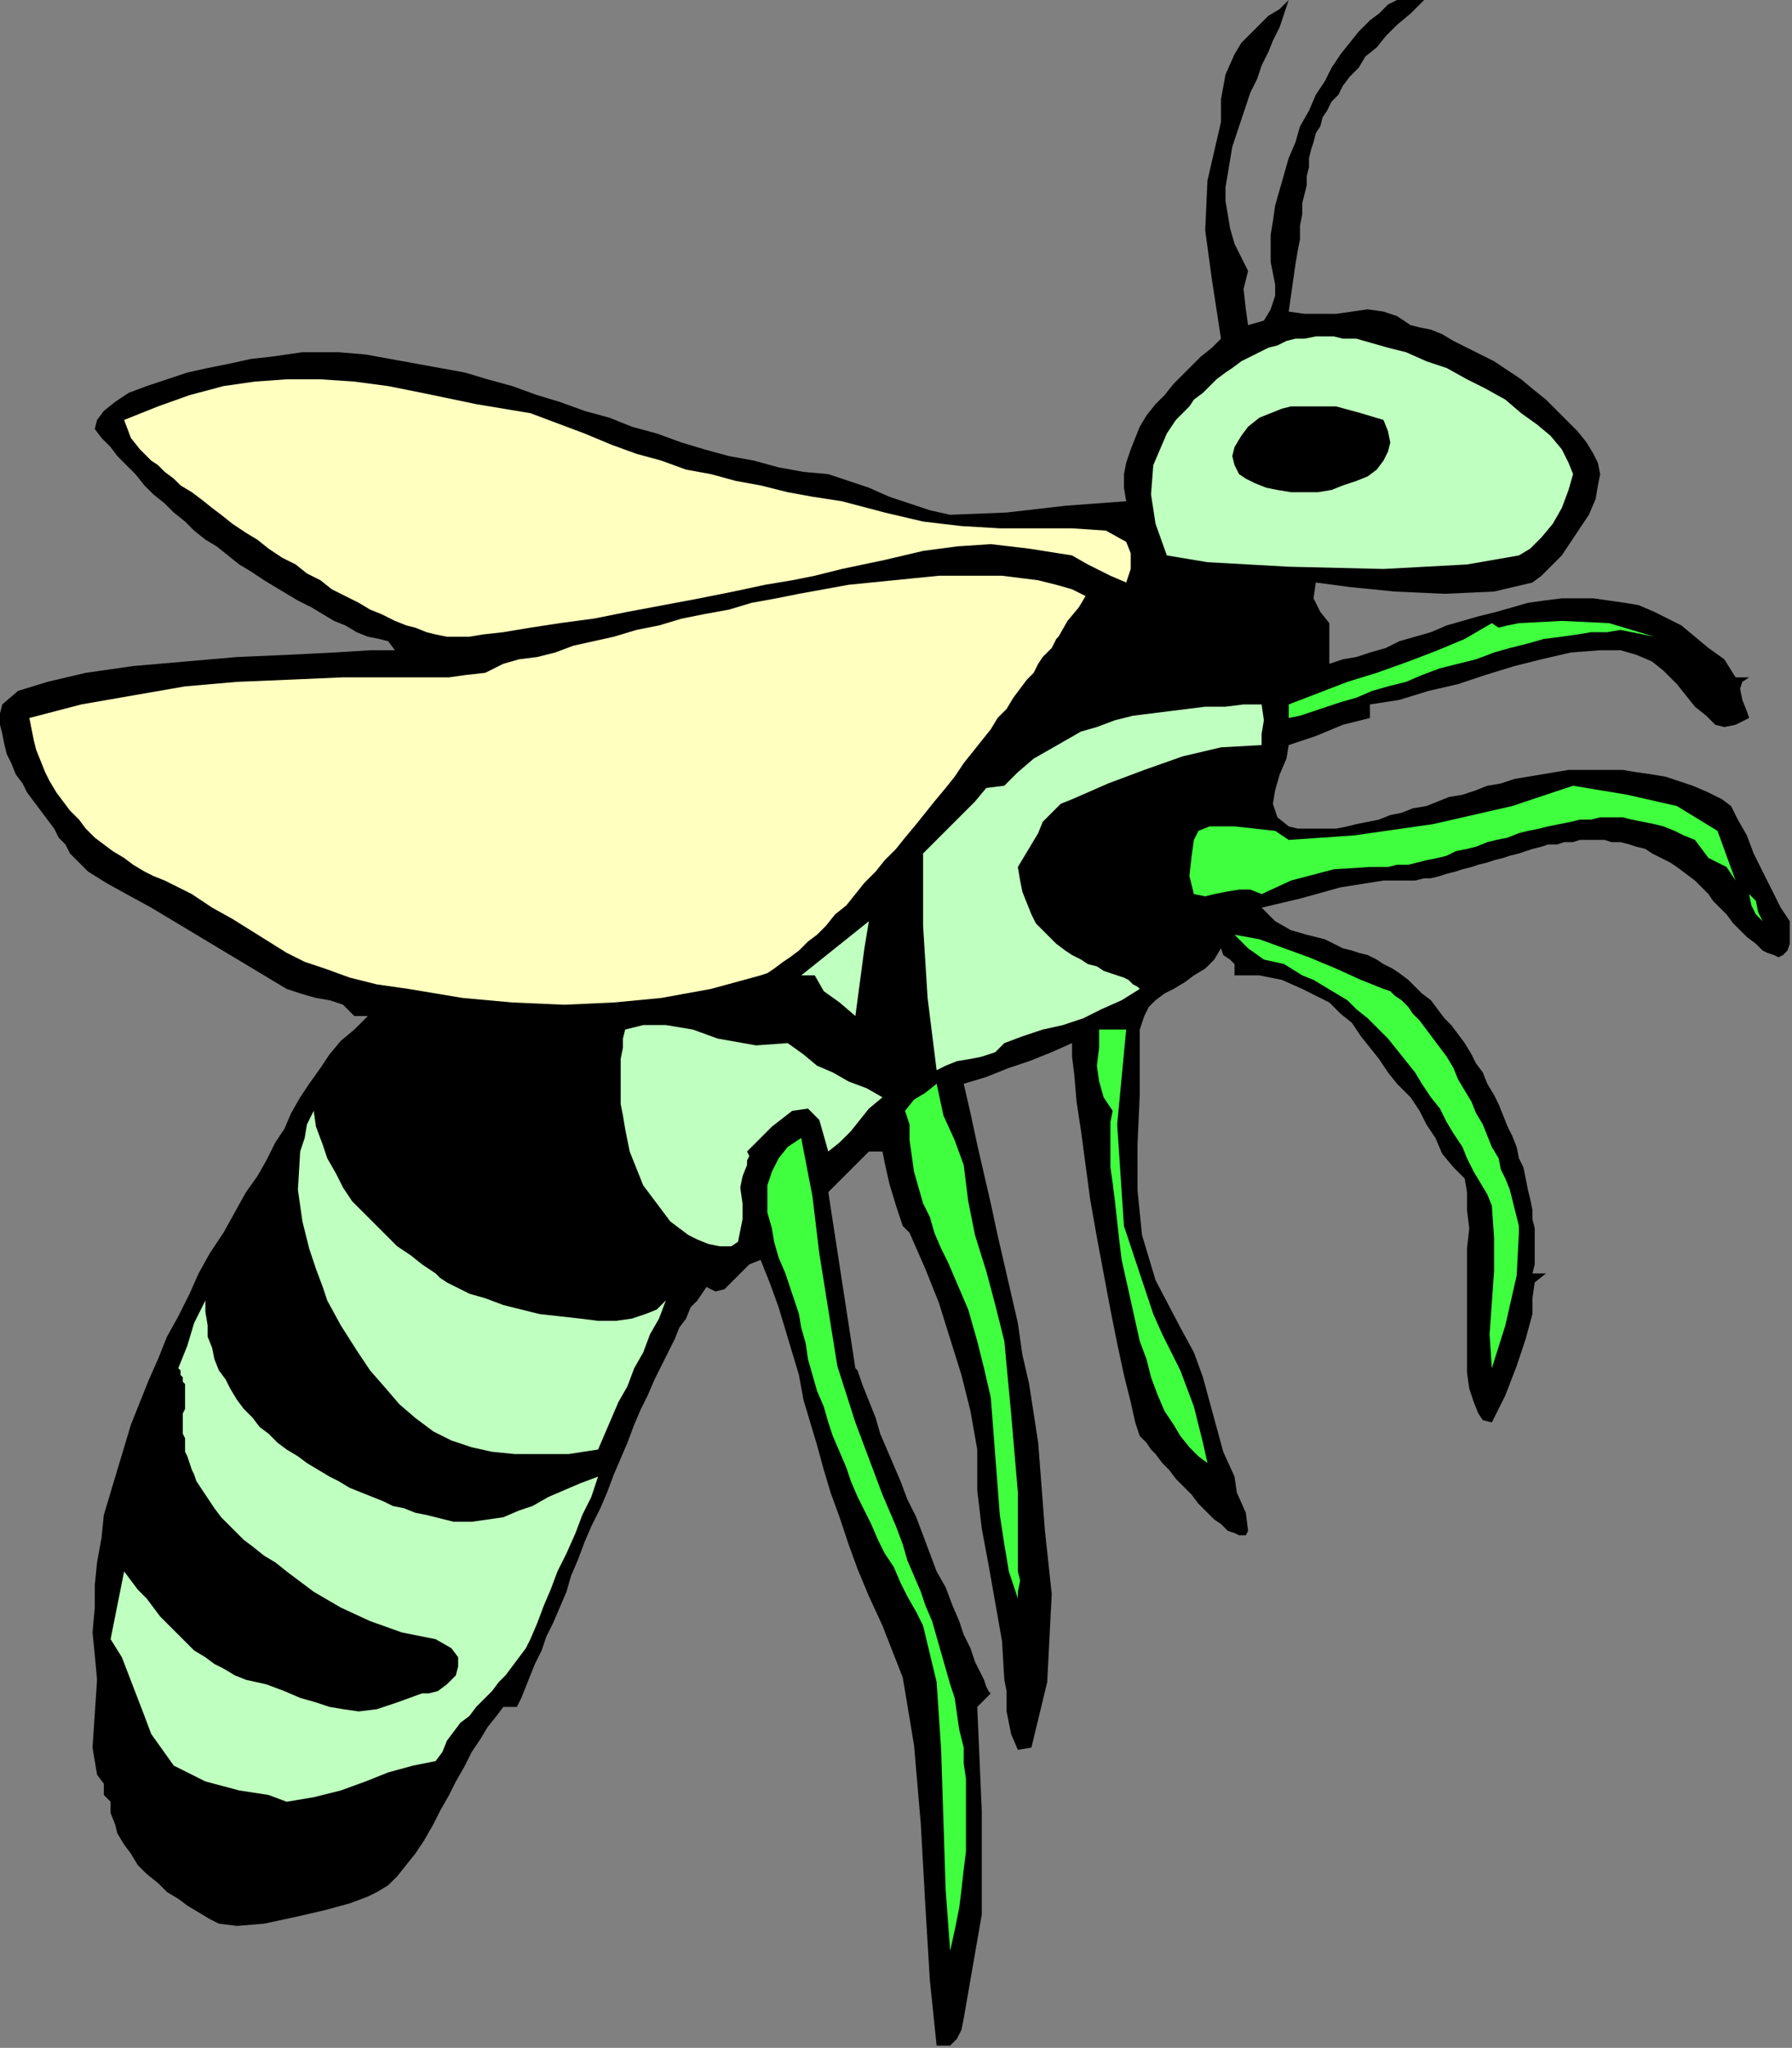 <?xml version="1.0" encoding="UTF-8" standalone="no"?>
<svg
   xmlns:dc="http://purl.org/dc/elements/1.1/"
   xmlns:cc="http://creativecommons.org/ns#"
   xmlns:rdf="http://www.w3.org/1999/02/22-rdf-syntax-ns#"
   xmlns:svg="http://www.w3.org/2000/svg"
   xmlns="http://www.w3.org/2000/svg"
   xmlns:sodipodi="http://sodipodi.sourceforge.net/DTD/sodipodi-0.dtd"
   xmlns:inkscape="http://www.inkscape.org/namespaces/inkscape"
   version="1.0"
   width="134.451mm"
   height="153.585mm"
   id="svg39"
   sodipodi:docname="ANSSG253.WMF">
  <rect width="100%" height="100%" fill="#808080" stroke="none"/>
  <sodipodi:namedview
     pagecolor="#ffffff"
     bordercolor="#666666"
     borderopacity="1"
     objecttolerance="10"
     gridtolerance="10"
     guidetolerance="10"
     inkscape:pageopacity="0"
     inkscape:pageshadow="2"
     inkscape:window-width="640"
     inkscape:window-height="480"
     id="namedview41" />
  <defs
     id="defs3">
    <pattern
       id="WMFhbasepattern"
       patternUnits="userSpaceOnUse"
       width="6"
       height="6"
       x="0"
       y="0" />
  </defs>
  <path
     style="fill:#000000;fill-rule:evenodd;fill-opacity:1;stroke:none;"
     d="  M 365.44,0   L 364.16,3.84   L 362.88,7.68   L 360.96,11.52   L 359.68,14.72   L 357.76,18.56   L 356.48,22.4   L 354.56,26.24   L 353.28,30.08   L 352,33.92   L 350.72,37.76   L 349.44,41.6   L 348.8,45.44   L 348.16,49.28   L 347.52,53.12   L 347.52,56.96   L 348.16,60.8   L 348.8,64.64   L 350.08,69.12   L 352,72.96   L 353.92,76.8   L 353.92,76.8   L 352.64,81.92   L 353.28,87.68   L 353.92,92.16   L 353.92,92.16   L 358.4,90.88   L 360.32,87.68   L 361.6,83.84   L 361.6,80.64   L 361.6,80.64   L 360.96,77.44   L 360.32,74.24   L 360.32,70.4   L 360.32,66.56   L 360.96,62.72   L 361.6,58.24   L 362.88,53.76   L 364.16,49.28   L 365.44,44.8   L 367.36,40.32   L 368.64,35.84   L 371.2,31.36   L 373.12,26.88   L 375.68,23.04   L 377.6,19.2   L 380.16,15.36   L 382.72,12.16   L 385.28,8.96   L 388.48,5.76   L 391.04,3.84   L 393.6,1.28   L 396.16,0   L 396.16,0   L 403.84,0   L 400,3.84   L 396.16,7.04   L 392.96,10.24   L 390.4,13.44   L 387.2,16   L 385.28,19.2   L 382.72,21.76   L 380.8,24.32   L 379.52,26.88   L 377.6,28.8   L 376.32,31.36   L 375.04,33.28   L 374.4,35.84   L 373.12,37.76   L 372.48,40.32   L 371.84,42.24   L 371.2,44.8   L 371.2,47.36   L 370.56,49.92   L 370.56,52.48   L 369.92,55.04   L 369.28,57.6   L 369.28,60.8   L 368.64,64   L 368.64,67.84   L 368,71.04   L 367.36,74.88   L 366.72,79.36   L 366.08,83.84   L 365.44,88.32   L 365.44,88.32   L 369.92,88.96   L 374.4,88.96   L 378.88,88.96   L 383.36,88.32   L 387.84,87.68   L 392.32,88.32   L 396.16,89.6   L 400,92.16   L 400,92.16   L 402.56,92.8   L 405.76,93.44   L 408.96,94.72   L 412.16,96.64   L 416,98.56   L 419.84,100.48   L 423.68,102.4   L 427.52,104.96   L 431.36,107.52   L 435.2,110.72   L 438.4,113.28   L 441.6,116.48   L 444.8,119.68   L 447.36,122.24   L 449.92,125.44   L 451.84,128.64   L 453.12,131.2   L 453.76,134.4   L 453.76,134.4   L 453.12,137.6   L 452.48,141.44   L 450.56,145.92   L 448,149.76   L 445.44,153.6   L 442.88,157.44   L 439.68,160.64   L 437.12,163.2   L 434.56,165.12   L 434.56,165.12   L 423.68,167.68   L 409.6,168.32   L 395.52,167.68   L 382.72,166.4   L 373.12,165.12   L 373.12,165.12   L 372.48,169.6   L 374.4,173.44   L 376.96,176.64   L 376.96,176.64   L 376.96,188.16   L 380.8,186.88   L 384.64,186.24   L 388.48,184.96   L 392.96,183.68   L 396.8,181.76   L 401.28,180.48   L 405.76,179.2   L 410.24,177.28   L 414.72,176   L 419.2,174.72   L 424.32,173.44   L 428.8,172.16   L 433.28,170.88   L 437.76,170.24   L 442.88,169.6   L 447.36,169.6   L 451.84,169.6   L 456.32,170.24   L 460.8,170.88   L 464.64,171.52   L 469.12,173.44   L 472.96,175.36   L 476.8,177.28   L 480.64,180.48   L 480.64,180.48   L 484.48,183.68   L 488.96,186.88   L 492.16,192   L 492.16,192   L 496,192   L 494.08,193.28   L 493.44,195.2   L 494.08,198.4   L 495.36,201.6   L 496,203.52   L 496,203.52   L 496,203.52   L 492.16,205.44   L 488.96,206.08   L 486.4,205.44   L 483.84,202.88   L 480.64,200.32   L 478.08,197.12   L 475.52,193.92   L 471.68,190.08   L 468.48,187.52   L 464,185.6   L 459.52,184.32   L 453.76,184.32   L 453.76,184.32   L 445.44,184.96   L 437.12,186.88   L 429.44,188.8   L 421.12,191.36   L 413.44,193.92   L 405.12,195.84   L 396.8,198.4   L 388.48,199.68   L 388.48,199.68   L 388.48,203.52   L 380.8,205.44   L 373.12,208.64   L 365.44,211.2   L 365.44,211.2   L 364.8,215.04   L 362.88,219.52   L 361.6,224   L 360.96,227.84   L 362.24,231.68   L 365.44,234.24   L 365.44,234.24   L 368,234.88   L 370.56,234.88   L 373.12,234.88   L 376.32,234.88   L 378.88,234.88   L 382.08,234.24   L 384.64,233.6   L 387.84,232.96   L 391.04,232.32   L 394.24,231.04   L 397.44,230.4   L 400.64,229.12   L 404.48,228.48   L 407.68,227.2   L 410.88,225.92   L 414.72,225.28   L 418.56,224   L 421.76,222.72   L 425.6,222.08   L 429.44,220.8   L 433.28,220.16   L 437.12,219.52   L 440.96,218.88   L 444.8,218.24   L 448.64,218.24   L 452.48,218.24   L 456.32,218.24   L 460.16,218.24   L 464,218.88   L 468.48,219.52   L 472.32,220.16   L 476.16,221.44   L 480,222.72   L 484.48,224.64   L 488.32,226.56   L 488.32,226.56   L 490.88,228.48   L 492.8,232.32   L 495.36,236.8   L 497.28,241.92   L 499.84,247.04   L 502.4,252.16   L 504.96,257.28   L 507.52,261.12   L 507.52,261.12   L 507.52,264.96   L 507.52,267.52   L 506.88,269.44   L 505.6,270.72   L 504.32,271.36   L 503.04,270.72   L 501.12,270.08   L 499.84,269.44   L 497.92,267.52   L 495.36,265.6   L 493.44,263.68   L 491.52,261.76   L 489.6,259.2   L 487.68,257.28   L 485.76,255.36   L 484.48,253.44   L 482.56,251.52   L 481.28,250.24   L 480.64,249.6   L 480.64,249.6   L 478.08,247.68   L 475.52,245.76   L 473.6,244.48   L 471.04,243.2   L 468.48,241.92   L 466.56,240.64   L 464,240   L 462.08,239.36   L 459.52,238.72   L 456.96,238.72   L 455.04,238.08   L 452.48,238.08   L 450.56,238.08   L 448,238.08   L 446.08,238.72   L 443.52,238.72   L 441.6,239.36   L 439.04,239.36   L 437.12,240   L 434.56,240.64   L 432.64,241.28   L 430.72,241.92   L 428.16,242.56   L 426.24,243.2   L 423.68,243.84   L 421.76,244.48   L 419.2,245.12   L 417.28,245.76   L 414.72,246.4   L 412.8,247.04   L 410.24,247.68   L 408.32,248.32   L 405.76,248.96   L 403.84,248.96   L 401.28,249.6   L 399.36,249.6   L 396.8,249.6   L 394.88,249.6   L 392.32,249.6   L 392.32,249.6   L 380.16,251.52   L 368.64,254.72   L 357.76,257.28   L 357.76,257.28   L 361.6,261.12   L 366.08,263.68   L 370.56,264.96   L 375.68,266.24   L 380.8,268.8   L 380.8,268.8   L 383.36,269.44   L 385.28,270.08   L 387.84,270.72   L 390.4,272   L 392.32,273.28   L 394.88,274.56   L 396.8,275.84   L 399.36,277.76   L 401.28,279.68   L 403.2,281.6   L 405.76,283.52   L 407.68,286.08   L 409.6,288.64   L 411.52,290.56   L 413.44,293.12   L 415.36,295.68   L 417.28,298.88   L 418.56,301.44   L 420.48,304   L 421.76,307.2   L 423.68,310.4   L 424.96,312.96   L 426.24,316.16   L 427.52,319.36   L 428.8,321.92   L 430.08,325.12   L 430.72,328.32   L 432,330.88   L 432.64,334.08   L 433.28,337.28   L 433.92,339.84   L 434.56,343.04   L 434.56,345.6   L 435.2,348.16   L 435.2,351.36   L 435.2,353.92   L 435.2,356.48   L 435.2,358.4   L 434.56,360.96   L 434.56,360.96   L 438.4,360.96   L 435.2,363.52   L 434.56,368   L 434.56,372.48   L 434.56,372.48   L 432.64,379.52   L 430.08,387.2   L 426.88,395.52   L 423.04,403.2   L 423.04,403.2   L 420.48,402.56   L 419.2,400.64   L 417.92,397.44   L 416.64,393.6   L 416,389.12   L 416,384   L 416,378.24   L 416,372.48   L 416,366.08   L 416,359.68   L 416,353.92   L 416.64,348.16   L 416,343.04   L 416,337.92   L 415.36,334.08   L 415.36,334.08   L 412.16,330.88   L 408.96,327.04   L 407.04,322.56   L 404.48,318.72   L 402.56,314.88   L 400,311.04   L 400,311.04   L 396.16,307.2   L 393.6,304   L 391.04,300.16   L 388.48,296.96   L 385.92,293.76   L 383.36,289.92   L 380.16,287.36   L 376.96,284.16   L 373.12,282.24   L 369.28,280.32   L 369.28,280.32   L 363.52,277.76   L 357.12,276.48   L 350.08,276.48   L 350.08,276.48   L 350.08,273.28   L 348.8,272   L 346.88,270.72   L 346.24,268.8   L 346.24,268.8   L 344.32,272   L 341.76,274.56   L 338.56,276.48   L 336,278.4   L 332.8,280.32   L 330.24,281.6   L 327.68,283.52   L 325.76,285.44   L 324.48,288   L 323.2,291.84   L 323.2,295.68   L 323.2,295.68   L 323.2,310.4   L 322.56,324.48   L 322.56,337.28   L 323.84,350.08   L 327.68,362.88   L 334.72,376.32   L 334.72,376.32   L 338.56,383.36   L 341.12,390.4   L 343.04,397.44   L 344.96,404.48   L 346.88,411.52   L 350.08,418.56   L 350.08,418.56   L 350.72,423.04   L 353.28,428.8   L 353.92,433.92   L 353.92,433.92   L 353.28,435.2   L 352.64,435.2   L 351.36,435.2   L 350.08,434.56   L 348.16,433.92   L 346.24,432   L 344.32,430.72   L 342.4,428.8   L 339.84,426.24   L 337.92,423.68   L 336,421.76   L 333.44,419.2   L 331.52,416.64   L 329.6,414.72   L 327.68,412.16   L 326.4,410.88   L 325.12,408.96   L 323.84,407.68   L 323.2,407.04   L 323.2,407.04   L 321.92,403.2   L 320.64,397.44   L 318.72,389.76   L 316.8,380.8   L 314.88,371.2   L 312.96,360.96   L 311.04,350.72   L 309.12,339.84   L 307.84,330.24   L 306.56,320.64   L 305.28,312.32   L 304.64,304.64   L 304,299.52   L 304,295.68   L 304,295.68   L 304,295.68   L 298.24,298.24   L 291.84,300.8   L 286.08,302.72   L 279.68,305.28   L 273.28,307.2   L 273.28,307.2   L 275.2,315.52   L 277.12,324.48   L 279.04,332.8   L 280.96,341.12   L 282.88,350.08   L 284.8,358.4   L 286.72,366.72   L 288.64,375.04   L 289.92,384   L 291.84,392.32   L 293.12,400.64   L 294.4,408.96   L 295.04,417.28   L 295.68,425.6   L 296.32,433.92   L 296.32,433.92   L 298.24,451.84   L 296.96,476.8   L 292.48,495.36   L 292.48,495.36   L 288.64,496   L 286.72,491.52   L 285.44,485.12   L 285.44,479.36   L 284.8,476.16   L 284.8,476.16   L 284.16,465.28   L 282.24,454.4   L 280.32,443.52   L 278.4,433.28   L 277.12,422.4   L 277.12,410.88   L 277.12,410.88   L 277.12,410.88   L 275.2,400   L 272.64,389.76   L 269.44,379.52   L 266.24,369.28   L 262.4,359.68   L 257.92,349.44   L 257.92,349.44   L 256,347.52   L 254.08,341.76   L 252.16,335.36   L 250.88,329.6   L 250.24,326.4   L 250.24,326.4   L 246.4,326.4   L 234.88,337.92   L 242.56,387.84   L 243.2,388.48   L 243.84,390.4   L 244.48,392.32   L 245.76,395.52   L 247.04,398.72   L 248.32,401.92   L 249.6,406.4   L 251.52,410.88   L 253.44,415.36   L 255.36,419.84   L 257.28,424.96   L 259.84,430.08   L 261.76,435.2   L 263.68,440.32   L 265.6,445.44   L 268.16,449.92   L 270.08,455.04   L 272,459.52   L 273.28,463.36   L 275.2,467.2   L 276.48,471.04   L 277.76,473.6   L 279.04,476.16   L 279.68,478.08   L 280.32,479.36   L 280.96,480   L 280.96,480   L 277.12,483.84   L 278.4,513.28   L 278.4,542.72   L 273.28,572.16   L 273.28,572.16   L 272.64,575.36   L 271.36,577.92   L 269.44,579.84   L 269.44,579.84   L 265.6,579.84   L 263.68,561.28   L 262.4,540.16   L 261.12,517.12   L 259.2,494.72   L 256,475.52   L 250.24,460.8   L 250.24,460.8   L 246.4,452.48   L 243.2,444.8   L 240.64,437.76   L 238.08,430.08   L 235.52,423.04   L 233.6,416.64   L 231.68,409.6   L 229.76,403.2   L 227.84,396.8   L 226.56,389.76   L 224.64,383.36   L 222.72,376.96   L 220.8,370.56   L 218.24,363.52   L 215.68,357.12   L 215.68,357.12   L 212.48,358.4   L 209.92,360.96   L 207.36,363.52   L 205.44,365.44   L 202.88,366.08   L 200.32,364.8   L 200.32,364.8   L 199.04,366.72   L 197.76,368.64   L 195.84,370.56   L 194.56,373.76   L 192.64,376.32   L 191.36,379.52   L 189.44,383.36   L 187.52,387.2   L 185.6,391.04   L 183.68,395.52   L 181.76,399.36   L 179.84,403.84   L 177.92,408.96   L 176,413.44   L 174.08,417.92   L 172.16,423.04   L 170.24,427.52   L 167.68,432.64   L 165.76,437.12   L 163.84,442.24   L 161.92,446.72   L 160.64,451.2   L 158.72,455.68   L 156.8,460.16   L 154.88,464   L 153.6,467.84   L 151.68,471.68   L 150.4,474.88   L 149.12,478.08   L 147.84,481.28   L 146.56,483.84   L 146.56,483.84   L 142.72,483.84   L 140.8,486.4   L 138.24,489.6   L 136.32,492.8   L 133.76,496.64   L 131.84,500.48   L 129.28,504.96   L 127.36,508.8   L 124.8,513.28   L 122.88,517.12   L 120.32,521.6   L 117.76,525.44   L 115.2,528.64   L 112.64,531.84   L 110.08,534.4   L 106.88,536.32   L 104.32,537.6   L 104.32,537.6   L 99.2,539.52   L 92.16,541.44   L 83.84,543.36   L 74.88,545.28   L 67.2,545.92   L 62.08,545.28   L 62.08,545.28   L 59.52,544   L 56.32,542.08   L 53.12,540.16   L 50.56,538.24   L 47.36,536.32   L 44.8,533.76   L 41.6,531.2   L 39.04,528.64   L 37.12,525.44   L 35.2,522.88   L 33.28,519.68   L 32.64,517.12   L 31.36,513.92   L 31.36,510.72   L 31.36,510.72   L 29.44,508.8   L 29.44,505.6   L 27.52,503.04   L 27.52,503.04   L 26.24,495.36   L 26.88,485.76   L 27.52,476.16   L 27.52,476.16   L 26.88,469.12   L 26.24,462.72   L 26.88,455.68   L 26.88,449.28   L 27.52,442.88   L 28.8,435.84   L 29.44,429.44   L 31.36,423.04   L 33.28,416.64   L 35.2,410.24   L 37.12,403.84   L 39.68,397.44   L 42.24,391.04   L 44.8,385.28   L 47.36,378.88   L 50.56,373.12   L 53.76,366.72   L 56.32,360.96   L 59.52,355.2   L 63.36,349.44   L 66.56,343.68   L 69.76,337.92   L 69.76,337.92   L 72.96,333.44   L 75.52,328.96   L 78.08,323.84   L 80.64,320   L 82.56,315.52   L 85.12,311.04   L 87.68,307.2   L 90.88,302.72   L 93.44,298.88   L 96.64,295.04   L 100.48,291.84   L 104.32,288   L 104.32,288   L 100.48,288   L 97.28,284.8   L 93.44,283.52   L 89.6,282.88   L 85.12,281.6   L 81.28,280.32   L 81.28,280.32   L 42.88,257.28   L 35.84,253.44   L 30.08,250.24   L 24.96,247.04   L 19.84,241.92   L 19.84,241.92   L 18.56,239.36   L 16.64,237.44   L 15.36,234.88   L 13.44,232.32   L 11.52,229.76   L 9.6,227.2   L 7.68,224.64   L 6.4,222.08   L 4.48,219.52   L 3.2,216.32   L 1.92,213.76   L 1.28,211.2   L 0.64,208   L 0,205.44   L 0,202.24   L 0.64,199.68   L 0.64,199.68   L 5.12,195.84   L 13.44,193.28   L 24.32,190.72   L 37.76,188.8   L 52.48,187.52   L 67.2,186.24   L 81.92,185.6   L 94.72,184.96   L 104.96,184.32   L 112,184.32   L 112,184.32   L 110.08,181.76   L 107.52,181.12   L 104.32,180.48   L 104.32,180.48   L 101.12,179.2   L 97.92,177.28   L 94.72,176   L 91.52,174.08   L 88.32,172.16   L 84.48,170.24   L 81.28,168.32   L 78.08,166.4   L 74.88,164.48   L 71.04,161.92   L 67.84,160   L 64.64,157.44   L 61.44,154.88   L 58.24,152.96   L 55.04,150.4   L 52.48,147.84   L 49.28,145.28   L 46.72,142.72   L 43.52,140.16   L 40.96,137.6   L 38.4,134.4   L 35.84,131.84   L 33.28,129.28   L 31.36,126.72   L 31.36,126.72   L 28.8,124.16   L 26.88,121.6   L 27.52,119.04   L 27.52,119.04   L 29.44,116.48   L 32.64,113.92   L 36.48,111.36   L 41.6,109.44   L 47.36,107.52   L 53.12,105.6   L 58.88,104.32   L 65.28,103.04   L 71.04,101.76   L 76.8,101.12   L 81.28,100.48   L 85.76,99.84   L 88.96,99.84   L 88.96,99.84   L 96,99.84   L 103.68,100.48   L 110.72,101.76   L 117.76,103.04   L 124.8,104.32   L 131.84,105.6   L 138.24,107.52   L 145.28,109.44   L 152.32,112   L 158.72,113.92   L 165.76,116.48   L 172.8,118.4   L 179.2,120.96   L 186.24,122.88   L 193.28,125.44   L 199.68,127.36   L 206.72,129.28   L 213.76,130.56   L 220.8,132.48   L 227.84,133.76   L 234.88,134.4   L 234.88,134.4   L 240.64,136.32   L 246.4,138.24   L 252.16,140.8   L 257.92,142.72   L 263.68,144.64   L 269.44,145.92   L 269.44,145.92   L 285.44,145.28   L 302.08,143.36   L 319.36,142.08   L 319.36,142.08   L 318.72,138.24   L 318.72,134.4   L 319.36,131.2   L 320.64,127.36   L 321.92,124.16   L 323.2,120.96   L 325.12,117.76   L 327.68,114.56   L 330.24,112   L 332.8,108.8   L 335.36,106.24   L 337.92,103.68   L 340.48,101.12   L 343.68,98.56   L 346.24,96   L 346.24,96   L 343.68,79.36   L 341.76,65.28   L 342.4,51.2   L 346.24,34.56   L 346.24,34.56   L 346.24,28.16   L 347.52,21.12   L 350.08,15.36   L 350.08,15.36   L 352,12.16   L 354.56,9.6   L 357.12,7.04   L 359.68,4.48   L 362.88,2.56   L 365.44,0   L 365.44,0   L 365.44,0  z "
     id="path5" />
  <path
     style="fill:#bfffbf;fill-rule:evenodd;fill-opacity:1;stroke:none;"
     d="  M 330.88,157.44   L 327.68,148.48   L 326.4,140.16   L 327.04,131.84   L 330.88,122.88   L 330.88,122.88   L 332.16,120.96   L 333.44,119.04   L 335.36,117.12   L 337.28,115.2   L 338.56,113.28   L 341.12,111.36   L 343.04,109.44   L 344.96,107.52   L 347.52,105.6   L 349.44,104.32   L 352,102.4   L 354.56,101.12   L 357.12,99.84   L 359.68,98.56   L 362.24,97.92   L 364.8,96.64   L 367.36,96   L 369.92,96   L 373.12,95.36   L 375.68,95.36   L 378.24,95.36   L 380.8,96   L 380.8,96   L 384.64,96   L 389.12,97.28   L 393.6,98.56   L 398.72,99.84   L 404.48,102.4   L 410.24,104.32   L 416,107.52   L 421.12,110.08   L 426.88,113.28   L 431.36,117.12   L 435.84,120.32   L 439.68,123.52   L 442.88,127.36   L 444.8,131.2   L 446.08,134.4   L 446.08,134.4   L 444.8,138.88   L 442.88,144   L 440.32,148.48   L 437.12,152.32   L 433.92,155.52   L 430.72,157.44   L 430.72,157.44   L 416,160   L 392.32,161.28   L 365.44,160.64   L 342.4,159.36   L 330.88,157.44  z "
     id="path7" />
  <path
     style="fill:#ffffbf;fill-rule:evenodd;fill-opacity:1;stroke:none;"
     d="  M 35.2,119.04   L 44.8,115.2   L 53.76,112   L 63.36,109.44   L 72.32,108.16   L 81.28,107.52   L 90.88,107.52   L 100.48,108.16   L 110.08,109.44   L 119.68,111.36   L 119.68,111.36   L 135.04,114.56   L 150.4,117.12   L 165.76,122.88   L 165.76,122.88   L 173.44,126.08   L 180.48,128.64   L 187.52,130.56   L 194.56,133.12   L 201.6,134.4   L 208.64,136.32   L 215.68,137.6   L 223.36,139.52   L 230.4,140.8   L 238.72,142.08   L 238.72,142.08   L 250.88,145.28   L 261.76,147.84   L 272.64,149.12   L 283.52,149.76   L 296.32,149.76   L 296.32,149.76   L 304,149.76   L 313.6,150.4   L 319.36,153.6   L 319.36,153.6   L 320.64,156.8   L 320.64,161.28   L 319.36,165.12   L 319.36,165.12   L 314.88,163.2   L 308.48,160   L 304,157.44   L 304,157.44   L 291.84,155.52   L 280.96,154.24   L 271.36,154.88   L 261.76,156.16   L 250.88,158.72   L 238.72,161.28   L 238.72,161.28   L 236.16,161.92   L 231.04,163.2   L 224.64,164.48   L 216.96,165.76   L 208,167.68   L 198.4,169.6   L 188.16,171.52   L 177.92,173.44   L 168.32,175.36   L 158.72,176.64   L 150.4,177.92   L 142.72,179.2   L 136.96,179.84   L 133.12,180.48   L 131.2,180.48   L 131.2,180.48   L 128.64,180.48   L 126.72,180.48   L 123.52,179.84   L 120.96,179.2   L 117.76,177.92   L 115.2,177.28   L 112,176   L 108.16,174.08   L 104.96,172.8   L 101.76,170.88   L 97.92,168.96   L 94.08,167.04   L 90.88,164.48   L 87.04,162.56   L 83.84,160   L 80,158.08   L 76.16,155.52   L 72.96,152.96   L 69.76,151.04   L 65.92,148.48   L 62.72,145.92   L 60.16,144   L 56.96,141.44   L 54.4,139.52   L 51.2,137.6   L 49.28,135.68   L 46.72,133.76   L 44.8,131.84   L 42.88,130.56   L 42.88,130.56   L 39.68,127.36   L 37.12,124.16   L 35.2,119.04  z "
     id="path9" />
  <path
     style="fill:#000000;fill-rule:evenodd;fill-opacity:1;stroke:none;"
     d="  M 392.32,119.04   L 393.6,122.24   L 394.24,125.44   L 393.6,128   L 392.32,130.56   L 390.4,133.12   L 387.84,135.04   L 384.64,136.32   L 380.8,137.6   L 377.6,138.88   L 373.76,139.52   L 369.92,139.52   L 366.08,139.52   L 362.24,138.88   L 359.04,138.24   L 355.84,136.96   L 353.28,135.68   L 351.36,134.4   L 350.08,131.84   L 349.44,129.28   L 350.08,126.72   L 350.08,126.72   L 352,123.52   L 353.92,120.96   L 357.12,118.4   L 360.32,117.12   L 363.52,115.84   L 366.08,115.2   L 369.28,115.2   L 369.28,115.2   L 378.88,115.2   L 385.92,117.12   L 392.32,119.04  z "
     id="path11" />
  <path
     style="fill:#ffffbf;fill-rule:evenodd;fill-opacity:1;stroke:none;"
     d="  M 307.84,168.96   L 305.92,172.16   L 302.72,176   L 300.16,180.48   L 300.16,180.48   L 300.16,180.48   L 299.52,181.12   L 298.88,182.4   L 298.24,183.68   L 296.96,184.96   L 295.68,186.24   L 294.4,188.16   L 293.12,190.72   L 291.2,192.64   L 289.28,195.2   L 287.36,197.76   L 285.44,200.96   L 282.88,203.52   L 280.96,206.72   L 278.4,209.92   L 275.84,213.12   L 273.28,216.32   L 270.72,220.16   L 268.16,223.36   L 264.96,227.2   L 262.4,230.4   L 259.84,233.6   L 256.64,237.44   L 254.08,240.64   L 250.88,243.84   L 248.32,247.04   L 245.12,250.24   L 242.56,253.44   L 240,256.64   L 236.8,259.2   L 234.24,262.4   L 231.68,264.96   L 229.12,266.88   L 226.56,269.44   L 224,271.36   L 222.08,272.64   L 219.52,274.56   L 217.6,275.84   L 215.68,276.48   L 215.68,276.48   L 201.6,280.32   L 187.52,282.88   L 174.08,284.16   L 160,284.8   L 145.28,284.16   L 131.2,282.88   L 115.84,280.32   L 115.84,280.32   L 106.88,279.04   L 99.2,277.12   L 92.16,274.56   L 86.4,272.64   L 81.28,270.08   L 76.16,266.88   L 71.04,263.68   L 65.92,260.48   L 60.16,257.28   L 54.4,253.44   L 46.72,249.6   L 46.72,249.6   L 43.52,248.32   L 40.96,247.04   L 37.76,245.12   L 35.2,243.2   L 32,241.28   L 29.44,239.36   L 26.88,237.44   L 24.32,234.88   L 22.4,232.32   L 19.84,229.76   L 17.92,227.2   L 16,224.64   L 14.08,221.44   L 12.8,218.88   L 11.52,215.68   L 10.24,212.48   L 9.6,209.92   L 8.96,206.72   L 8.32,203.52   L 8.32,203.52   L 23.04,199.68   L 37.76,197.12   L 52.48,194.56   L 67.2,193.28   L 82.56,192.64   L 97.28,192   L 112,192   L 127.36,192   L 127.36,192   L 131.84,191.36   L 137.6,190.72   L 142.72,188.16   L 142.72,188.16   L 147.2,186.88   L 152.32,186.24   L 157.44,184.96   L 162.56,183.04   L 168.32,181.76   L 174.08,180.48   L 180.48,178.56   L 186.88,177.28   L 193.28,175.36   L 199.68,174.08   L 206.72,172.8   L 213.12,170.88   L 220.16,169.6   L 226.56,168.32   L 233.6,167.04   L 240.64,165.76   L 247.04,165.12   L 253.44,164.48   L 259.84,163.84   L 266.24,163.2   L 272.64,163.2   L 278.4,163.2   L 284.16,163.2   L 289.28,163.84   L 294.4,164.48   L 299.52,165.76   L 304,167.04   L 307.84,168.96  z "
     id="path13" />
  <path
     style="fill:#3fff3f;fill-rule:evenodd;fill-opacity:1;stroke:none;"
     d="  M 469.12,180.48   L 465.92,179.84   L 462.72,179.2   L 459.52,178.56   L 455.68,179.2   L 451.2,179.2   L 447.36,179.84   L 442.88,180.48   L 437.76,181.12   L 433.28,182.4   L 428.16,183.68   L 423.68,184.96   L 418.56,186.88   L 413.44,188.16   L 408.32,189.44   L 403.2,191.36   L 398.72,193.28   L 393.6,194.56   L 389.12,195.84   L 384.64,197.76   L 380.16,199.04   L 376.32,200.32   L 372.48,201.6   L 368.64,202.88   L 365.44,203.52   L 365.44,203.52   L 365.44,199.68   L 373.76,196.48   L 382.08,193.28   L 390.4,190.72   L 399.36,187.52   L 407.68,184.32   L 415.36,181.12   L 423.04,176.64   L 423.04,176.64   L 424.96,177.92   L 427.52,177.28   L 430.72,176.64   L 430.72,176.64   L 442.88,176   L 456.32,176.64   L 469.12,180.48  z "
     id="path15" />
  <path
     style="fill:#bfffbf;fill-rule:evenodd;fill-opacity:1;stroke:none;"
     d="  M 357.76,199.68   L 358.4,204.16   L 357.76,208   L 357.76,211.2   L 357.76,211.2   L 346.24,211.84   L 335.36,214.4   L 324.48,218.24   L 314.24,222.08   L 304,226.56   L 304,226.56   L 300.8,227.84   L 298.24,230.4   L 295.68,232.96   L 294.4,236.16   L 292.48,239.36   L 290.56,242.56   L 288.64,245.76   L 288.64,245.76   L 289.28,249.6   L 289.92,252.8   L 291.2,256   L 292.48,259.2   L 293.76,261.76   L 295.68,263.68   L 297.6,265.6   L 299.52,267.52   L 302.08,269.44   L 304,270.72   L 306.56,272   L 308.48,273.28   L 311.04,273.92   L 312.96,275.2   L 314.88,275.84   L 316.8,276.48   L 318.72,277.12   L 320,277.76   L 321.28,279.04   L 322.56,279.68   L 323.2,280.32   L 323.2,280.32   L 318.08,283.52   L 312.32,286.08   L 307.2,288.64   L 301.44,290.56   L 295.68,291.84   L 289.92,293.76   L 284.8,295.68   L 284.8,295.68   L 282.24,298.24   L 278.4,299.52   L 275.2,300.16   L 271.36,300.8   L 268.16,302.08   L 265.6,303.36   L 265.6,303.36   L 263.04,282.88   L 261.76,262.4   L 261.76,241.92   L 261.76,241.92   L 273.28,230.4   L 276.48,227.2   L 279.68,223.36   L 284.8,222.72   L 284.8,222.72   L 288.64,218.88   L 293.12,215.04   L 297.6,212.48   L 302.08,209.92   L 306.56,207.36   L 311.04,206.08   L 316.16,204.16   L 321.28,202.88   L 326.4,202.24   L 331.52,201.6   L 336.64,200.96   L 341.76,200.32   L 347.52,200.32   L 352.64,199.68   L 357.76,199.68  z "
     id="path17" />
  <path
     style="fill:#3fff3f;fill-rule:evenodd;fill-opacity:1;stroke:none;"
     d="  M 492.16,249.6   L 489.6,245.76   L 484.48,243.2   L 480.64,238.08   L 480.64,238.08   L 477.44,236.8   L 474.88,235.52   L 471.68,234.24   L 469.12,233.6   L 465.92,232.96   L 462.72,232.32   L 460.16,231.68   L 456.96,231.68   L 453.76,231.68   L 451.2,232.32   L 448,232.32   L 445.44,232.96   L 442.24,233.6   L 439.04,234.24   L 436.48,234.88   L 433.28,235.52   L 430.72,236.16   L 427.52,237.44   L 424.32,238.08   L 421.76,238.72   L 418.56,240   L 416,240.64   L 412.8,241.28   L 410.24,242.56   L 407.68,243.2   L 404.48,243.84   L 401.92,244.48   L 399.36,245.12   L 396.16,245.12   L 393.6,245.76   L 391.04,245.76   L 388.48,245.76   L 388.48,245.76   L 378.24,246.4   L 366.08,249.6   L 357.76,253.44   L 357.76,253.44   L 354.56,252.16   L 351.36,252.16   L 347.52,252.8   L 344.32,253.44   L 341.76,254.08   L 338.56,253.44   L 338.56,253.44   L 337.28,248.32   L 337.92,242.56   L 338.56,238.08   L 338.56,238.08   L 339.84,235.52   L 343.04,234.24   L 346.88,234.24   L 350.08,234.24   L 350.08,234.24   L 355.84,234.88   L 361.6,235.52   L 365.44,238.08   L 365.44,238.08   L 384,236.8   L 406.4,233.6   L 428.8,228.48   L 446.08,222.72   L 446.08,222.72   L 461.44,225.28   L 475.52,228.48   L 487.04,235.52   L 492.16,249.6  z "
     id="path19" />
  <path
     style="fill:#3fff3f;fill-rule:evenodd;fill-opacity:1;stroke:none;"
     d="  M 499.84,261.12   L 497.92,259.2   L 496.64,256.64   L 496,253.44   L 496,253.44   L 497.92,255.36   L 498.56,258.56   L 499.84,261.12  z "
     id="path21" />
  <path
     style="fill:#bfffbf;fill-rule:evenodd;fill-opacity:1;stroke:none;"
     d="  M 242.56,288   L 238.08,284.16   L 233.6,280.96   L 231.04,276.48   L 231.04,276.48   L 227.2,276.48   L 246.4,261.12   L 245.12,268.8   L 243.84,278.4   L 242.56,288  z "
     id="path23" />
  <path
     style="fill:#3fff3f;fill-rule:evenodd;fill-opacity:1;stroke:none;"
     d="  M 423.04,387.84   L 422.4,378.24   L 423.04,369.28   L 423.68,360.32   L 423.68,350.72   L 423.04,341.76   L 423.04,341.76   L 423.04,341.76   L 421.76,338.56   L 419.84,335.36   L 417.92,332.16   L 416,328.32   L 414.72,325.12   L 412.16,321.28   L 410.24,318.08   L 408.32,314.24   L 405.76,311.04   L 403.2,307.2   L 401.28,304   L 398.72,300.8   L 396.16,297.6   L 393.6,294.4   L 390.4,291.2   L 387.84,288.64   L 384.64,286.08   L 382.08,283.52   L 378.88,281.6   L 375.68,279.68   L 372.48,277.76   L 369.28,276.48   L 369.28,276.48   L 364.16,273.28   L 358.4,272   L 353.92,268.8   L 353.92,268.8   L 350.08,264.96   L 350.08,264.96   L 357.12,266.24   L 364.16,268.8   L 371.2,271.36   L 378.88,274.56   L 385.92,277.76   L 392.32,280.32   L 392.32,280.32   L 394.24,280.96   L 395.52,282.24   L 397.44,283.52   L 399.36,285.44   L 400.64,287.36   L 402.56,289.28   L 404.48,291.84   L 406.4,294.4   L 408.32,296.96   L 410.24,299.52   L 412.16,302.72   L 413.44,305.92   L 415.36,309.12   L 417.28,312.32   L 418.56,315.52   L 420.48,318.72   L 421.76,321.92   L 423.04,325.12   L 424.96,328.32   L 425.6,331.52   L 426.88,334.08   L 428.16,337.28   L 428.8,339.84   L 429.44,342.4   L 430.08,344.96   L 430.72,347.52   L 430.72,349.44   L 430.72,349.44   L 430.08,361.6   L 426.88,375.68   L 423.04,387.84  z "
     id="path25" />
  <path
     style="fill:#bfffbf;fill-rule:evenodd;fill-opacity:1;stroke:none;"
     d="  M 223.36,295.68   L 227.84,298.88   L 231.68,302.08   L 236.16,304   L 240.64,306.56   L 245.76,308.48   L 250.24,311.04   L 250.24,311.04   L 246.4,314.24   L 243.84,317.44   L 241.28,320.64   L 238.08,323.84   L 234.88,326.4   L 234.88,326.4   L 232.32,317.44   L 229.12,314.24   L 224.64,314.88   L 218.88,319.36   L 211.84,326.4   L 211.84,326.4   L 212.48,327.68   L 211.84,328.96   L 211.84,330.24   L 211.84,330.24   L 210.56,333.44   L 209.92,336.64   L 210.56,341.12   L 210.56,345.6   L 209.92,348.8   L 209.28,352   L 207.36,353.28   L 204.16,353.28   L 204.16,353.28   L 200.96,352.64   L 197.76,351.36   L 195.2,350.08   L 192.64,348.16   L 190.08,346.24   L 188.16,343.68   L 186.24,341.12   L 184.32,338.56   L 182.4,336   L 181.12,332.8   L 179.84,329.6   L 178.56,326.4   L 177.92,323.2   L 177.28,320   L 176.64,316.16   L 176,312.96   L 176,309.76   L 176,306.56   L 176,303.36   L 176,300.16   L 176.64,296.96   L 176.64,294.4   L 177.28,291.84   L 177.28,291.84   L 182.4,290.56   L 188.8,290.56   L 196.48,291.84   L 196.48,291.84   L 203.52,294.4   L 214.4,296.32   L 223.36,295.68  z "
     id="path27" />
  <path
     style="fill:#3fff3f;fill-rule:evenodd;fill-opacity:1;stroke:none;"
     d="  M 342.4,414.72   L 339.84,412.8   L 337.28,410.24   L 334.72,407.04   L 332.8,403.84   L 330.24,400   L 328.32,395.52   L 326.4,390.4   L 325.12,385.28   L 323.2,380.16   L 321.92,374.4   L 320.64,368.64   L 319.36,362.88   L 318.08,357.12   L 317.44,352   L 316.8,346.24   L 316.16,340.48   L 315.52,335.36   L 314.88,330.88   L 314.88,325.76   L 314.88,321.92   L 314.88,318.08   L 315.52,314.88   L 315.52,314.88   L 312.96,311.04   L 311.68,306.56   L 311.04,302.08   L 311.68,296.96   L 311.68,291.84   L 311.68,291.84   L 319.36,291.84   L 316.8,318.72   L 318.72,347.52   L 327.04,372.48   L 327.04,372.48   L 329.6,378.24   L 332.16,383.36   L 334.72,388.48   L 336.64,393.6   L 338.56,398.72   L 339.84,403.84   L 341.12,408.96   L 342.4,414.72  z "
     id="path29" />
  <path
     style="fill:#3fff3f;fill-rule:evenodd;fill-opacity:1;stroke:none;"
     d="  M 265.6,307.2   L 267.52,316.16   L 270.72,323.2   L 273.28,330.24   L 273.28,330.24   L 274.56,340.48   L 276.48,350.08   L 279.68,360.32   L 282.24,369.92   L 284.8,380.16   L 284.8,380.16   L 286.72,400.64   L 288.64,423.04   L 288.64,445.44   L 288.64,445.44   L 289.28,448   L 288.64,451.2   L 288.64,453.12   L 288.64,453.12   L 286.08,445.44   L 284.8,437.76   L 283.52,429.44   L 282.88,421.12   L 282.24,412.8   L 281.6,404.48   L 280.96,396.16   L 279.04,387.84   L 277.12,380.16   L 277.12,380.16   L 275.84,375.68   L 274.56,371.2   L 272.64,366.72   L 270.72,362.24   L 268.8,357.76   L 266.88,353.92   L 264.96,349.44   L 263.68,344.96   L 261.76,341.12   L 260.48,336.64   L 259.2,332.16   L 258.56,327.68   L 257.92,323.2   L 257.92,318.72   L 257.92,318.72   L 257.92,318.72   L 256.64,314.88   L 259.2,311.68   L 262.4,309.76   L 265.6,307.2  z "
     id="path31" />
  <path
     style="fill:#bfffbf;fill-rule:evenodd;fill-opacity:1;stroke:none;"
     d="  M 88.96,314.88   L 89.6,319.36   L 91.52,324.48   L 92.8,328.32   L 95.36,332.8   L 97.28,336.64   L 99.84,340.48   L 103.04,343.68   L 106.24,346.88   L 109.44,350.08   L 112.64,353.28   L 116.48,355.84   L 119.68,358.4   L 123.52,360.96   L 123.52,360.96   L 124.8,362.24   L 126.72,363.52   L 129.28,364.8   L 133.12,366.72   L 137.6,368   L 142.72,369.92   L 147.84,371.2   L 152.96,372.48   L 158.72,373.12   L 164.48,373.76   L 169.6,374.4   L 174.72,374.4   L 179.2,373.76   L 183.04,372.48   L 186.24,371.2   L 188.8,368.64   L 188.8,368.64   L 186.88,373.76   L 184.32,378.24   L 182.4,383.36   L 179.84,387.84   L 177.92,392.96   L 175.36,397.44   L 173.44,401.92   L 171.52,406.4   L 169.6,410.88   L 169.6,410.88   L 161.28,412.16   L 152.96,412.16   L 145.92,412.16   L 139.52,411.52   L 133.76,410.24   L 128,408.32   L 122.88,405.76   L 117.76,401.92   L 113.28,398.08   L 109.44,393.6   L 104.96,388.48   L 101.12,382.72   L 96.64,375.68   L 92.8,368.64   L 92.8,368.64   L 91.52,364.8   L 89.6,359.68   L 87.68,353.92   L 85.76,346.24   L 84.48,337.28   L 85.12,326.4   L 85.12,326.4   L 86.4,322.56   L 87.04,318.72   L 88.96,314.88  z "
     id="path33" />
  <path
     style="fill:#3fff3f;fill-rule:evenodd;fill-opacity:1;stroke:none;"
     d="  M 227.2,322.56   L 230.4,339.2   L 232.32,355.2   L 234.88,371.2   L 237.44,387.2   L 242.56,403.2   L 242.56,403.2   L 244.48,408.32   L 246.4,413.44   L 248.32,418.56   L 250.24,423.68   L 252.16,428.16   L 254.08,432.64   L 256,437.76   L 257.28,442.24   L 259.2,446.72   L 261.12,451.2   L 262.4,455.04   L 264.32,459.52   L 265.6,464   L 266.88,468.48   L 268.16,472.96   L 269.44,477.44   L 270.72,481.28   L 271.36,485.76   L 272,490.24   L 273.28,495.36   L 273.28,499.84   L 273.92,504.32   L 273.92,509.44   L 273.92,513.92   L 273.92,519.04   L 273.92,524.8   L 273.28,529.92   L 272.64,535.68   L 272,540.8   L 270.72,547.2   L 269.44,552.96   L 269.44,552.96   L 268.16,535.68   L 267.52,515.84   L 266.88,496   L 265.6,476.8   L 261.76,460.8   L 261.76,460.8   L 259.84,456.96   L 257.28,452.48   L 255.36,448.64   L 253.44,444.16   L 250.88,440.32   L 248.96,436.48   L 247.04,432   L 245.12,428.16   L 243.2,424.32   L 241.28,419.84   L 240,416   L 238.08,411.52   L 236.16,407.04   L 234.88,403.2   L 233.6,398.72   L 231.68,394.24   L 230.4,389.76   L 229.12,385.28   L 228.48,380.8   L 227.2,376.32   L 227.2,376.32   L 226.56,372.48   L 225.28,368.64   L 224,364.8   L 222.72,360.96   L 220.8,356.48   L 219.52,352   L 218.88,348.16   L 217.6,343.68   L 217.6,339.84   L 217.6,336   L 218.88,332.16   L 220.8,328.32   L 223.36,325.12   L 227.2,322.56   L 227.2,322.56   L 227.2,322.56  z "
     id="path35" />
  <path
     style="fill:#bfffbf;fill-rule:evenodd;fill-opacity:1;stroke:none;"
     d="  M 169.6,418.56   L 167.68,424.32   L 165.12,429.44   L 163.2,434.56   L 160.64,440.32   L 158.08,445.44   L 156.16,450.56   L 154.24,455.04   L 152.32,460.16   L 150.4,464.64   L 150.4,464.64   L 149.12,467.2   L 147.2,469.76   L 145.28,472.32   L 143.36,474.88   L 141.44,476.8   L 139.52,479.36   L 136.96,481.92   L 135.04,483.84   L 133.12,486.4   L 130.56,488.32   L 128.64,490.88   L 126.72,493.44   L 125.44,496.64   L 123.52,499.2   L 123.52,499.2   L 117.12,500.48   L 110.08,502.4   L 103.68,504.96   L 96.64,507.52   L 88.96,509.44   L 81.28,510.72   L 81.28,510.72   L 76.16,508.8   L 67.84,507.52   L 58.24,504.96   L 49.28,500.48   L 42.88,491.52   L 42.88,491.52   L 40.96,486.4   L 37.76,478.08   L 34.56,469.76   L 31.36,464.64   L 31.36,464.64   L 35.2,445.44   L 37.12,448   L 39.04,450.56   L 41.6,453.12   L 43.52,455.68   L 45.44,458.24   L 48,460.8   L 50.56,463.36   L 52.48,465.28   L 55.04,467.84   L 58.24,469.76   L 60.8,471.68   L 63.36,472.96   L 66.56,474.88   L 69.76,476.16   L 69.76,476.16   L 69.76,476.16   L 75.52,477.44   L 80.64,479.36   L 85.12,481.28   L 89.6,482.56   L 93.44,483.84   L 97.28,484.48   L 101.76,485.12   L 106.88,484.48   L 112.64,482.56   L 119.68,480   L 119.68,480   L 121.6,480   L 124.16,479.36   L 126.72,477.44   L 129.28,474.88   L 129.92,472.32   L 129.92,469.76   L 128,467.2   L 123.52,464.64   L 123.52,464.64   L 113.92,462.72   L 104.96,459.52   L 96.64,455.68   L 88.96,451.2   L 81.28,445.44   L 81.28,445.44   L 78.08,442.88   L 74.88,440.96   L 71.68,438.4   L 69.12,436.48   L 66.56,433.92   L 64.64,432   L 62.72,430.08   L 60.8,427.52   L 59.52,425.6   L 58.24,423.68   L 56.96,421.76   L 55.68,419.84   L 55.04,417.92   L 54.4,416.64   L 53.76,414.72   L 53.12,412.8   L 52.48,411.52   L 52.48,409.6   L 52.48,407.68   L 51.84,406.4   L 51.84,405.12   L 51.84,403.2   L 51.84,401.92   L 51.84,400.64   L 52.48,399.36   L 52.48,398.08   L 52.48,396.8   L 52.48,395.52   L 52.48,394.88   L 52.48,393.6   L 52.48,392.32   L 51.84,391.68   L 51.84,390.4   L 51.2,389.76   L 51.2,388.48   L 50.56,387.84   L 50.56,387.84   L 53.12,381.44   L 55.04,375.04   L 58.24,368.64   L 58.24,368.64   L 58.24,371.84   L 58.88,375.68   L 58.88,378.88   L 60.16,382.08   L 60.8,385.28   L 62.08,388.48   L 64,391.04   L 65.28,393.6   L 67.2,396.8   L 69.12,399.36   L 71.68,401.92   L 73.6,404.48   L 76.16,406.4   L 78.72,408.96   L 81.28,410.88   L 84.48,412.8   L 87.04,414.72   L 90.24,416.64   L 93.44,418.56   L 96,419.84   L 99.2,421.76   L 102.4,423.04   L 105.6,424.32   L 108.8,425.6   L 111.36,426.88   L 114.56,427.52   L 117.76,428.8   L 120.96,429.44   L 123.52,430.08   L 123.52,430.08   L 128.64,431.36   L 133.76,431.36   L 138.24,430.72   L 142.72,430.08   L 147.2,428.16   L 151.04,426.88   L 155.52,424.32   L 160,422.4   L 164.48,420.48   L 169.6,418.56  z "
     id="path37" />
</svg>
